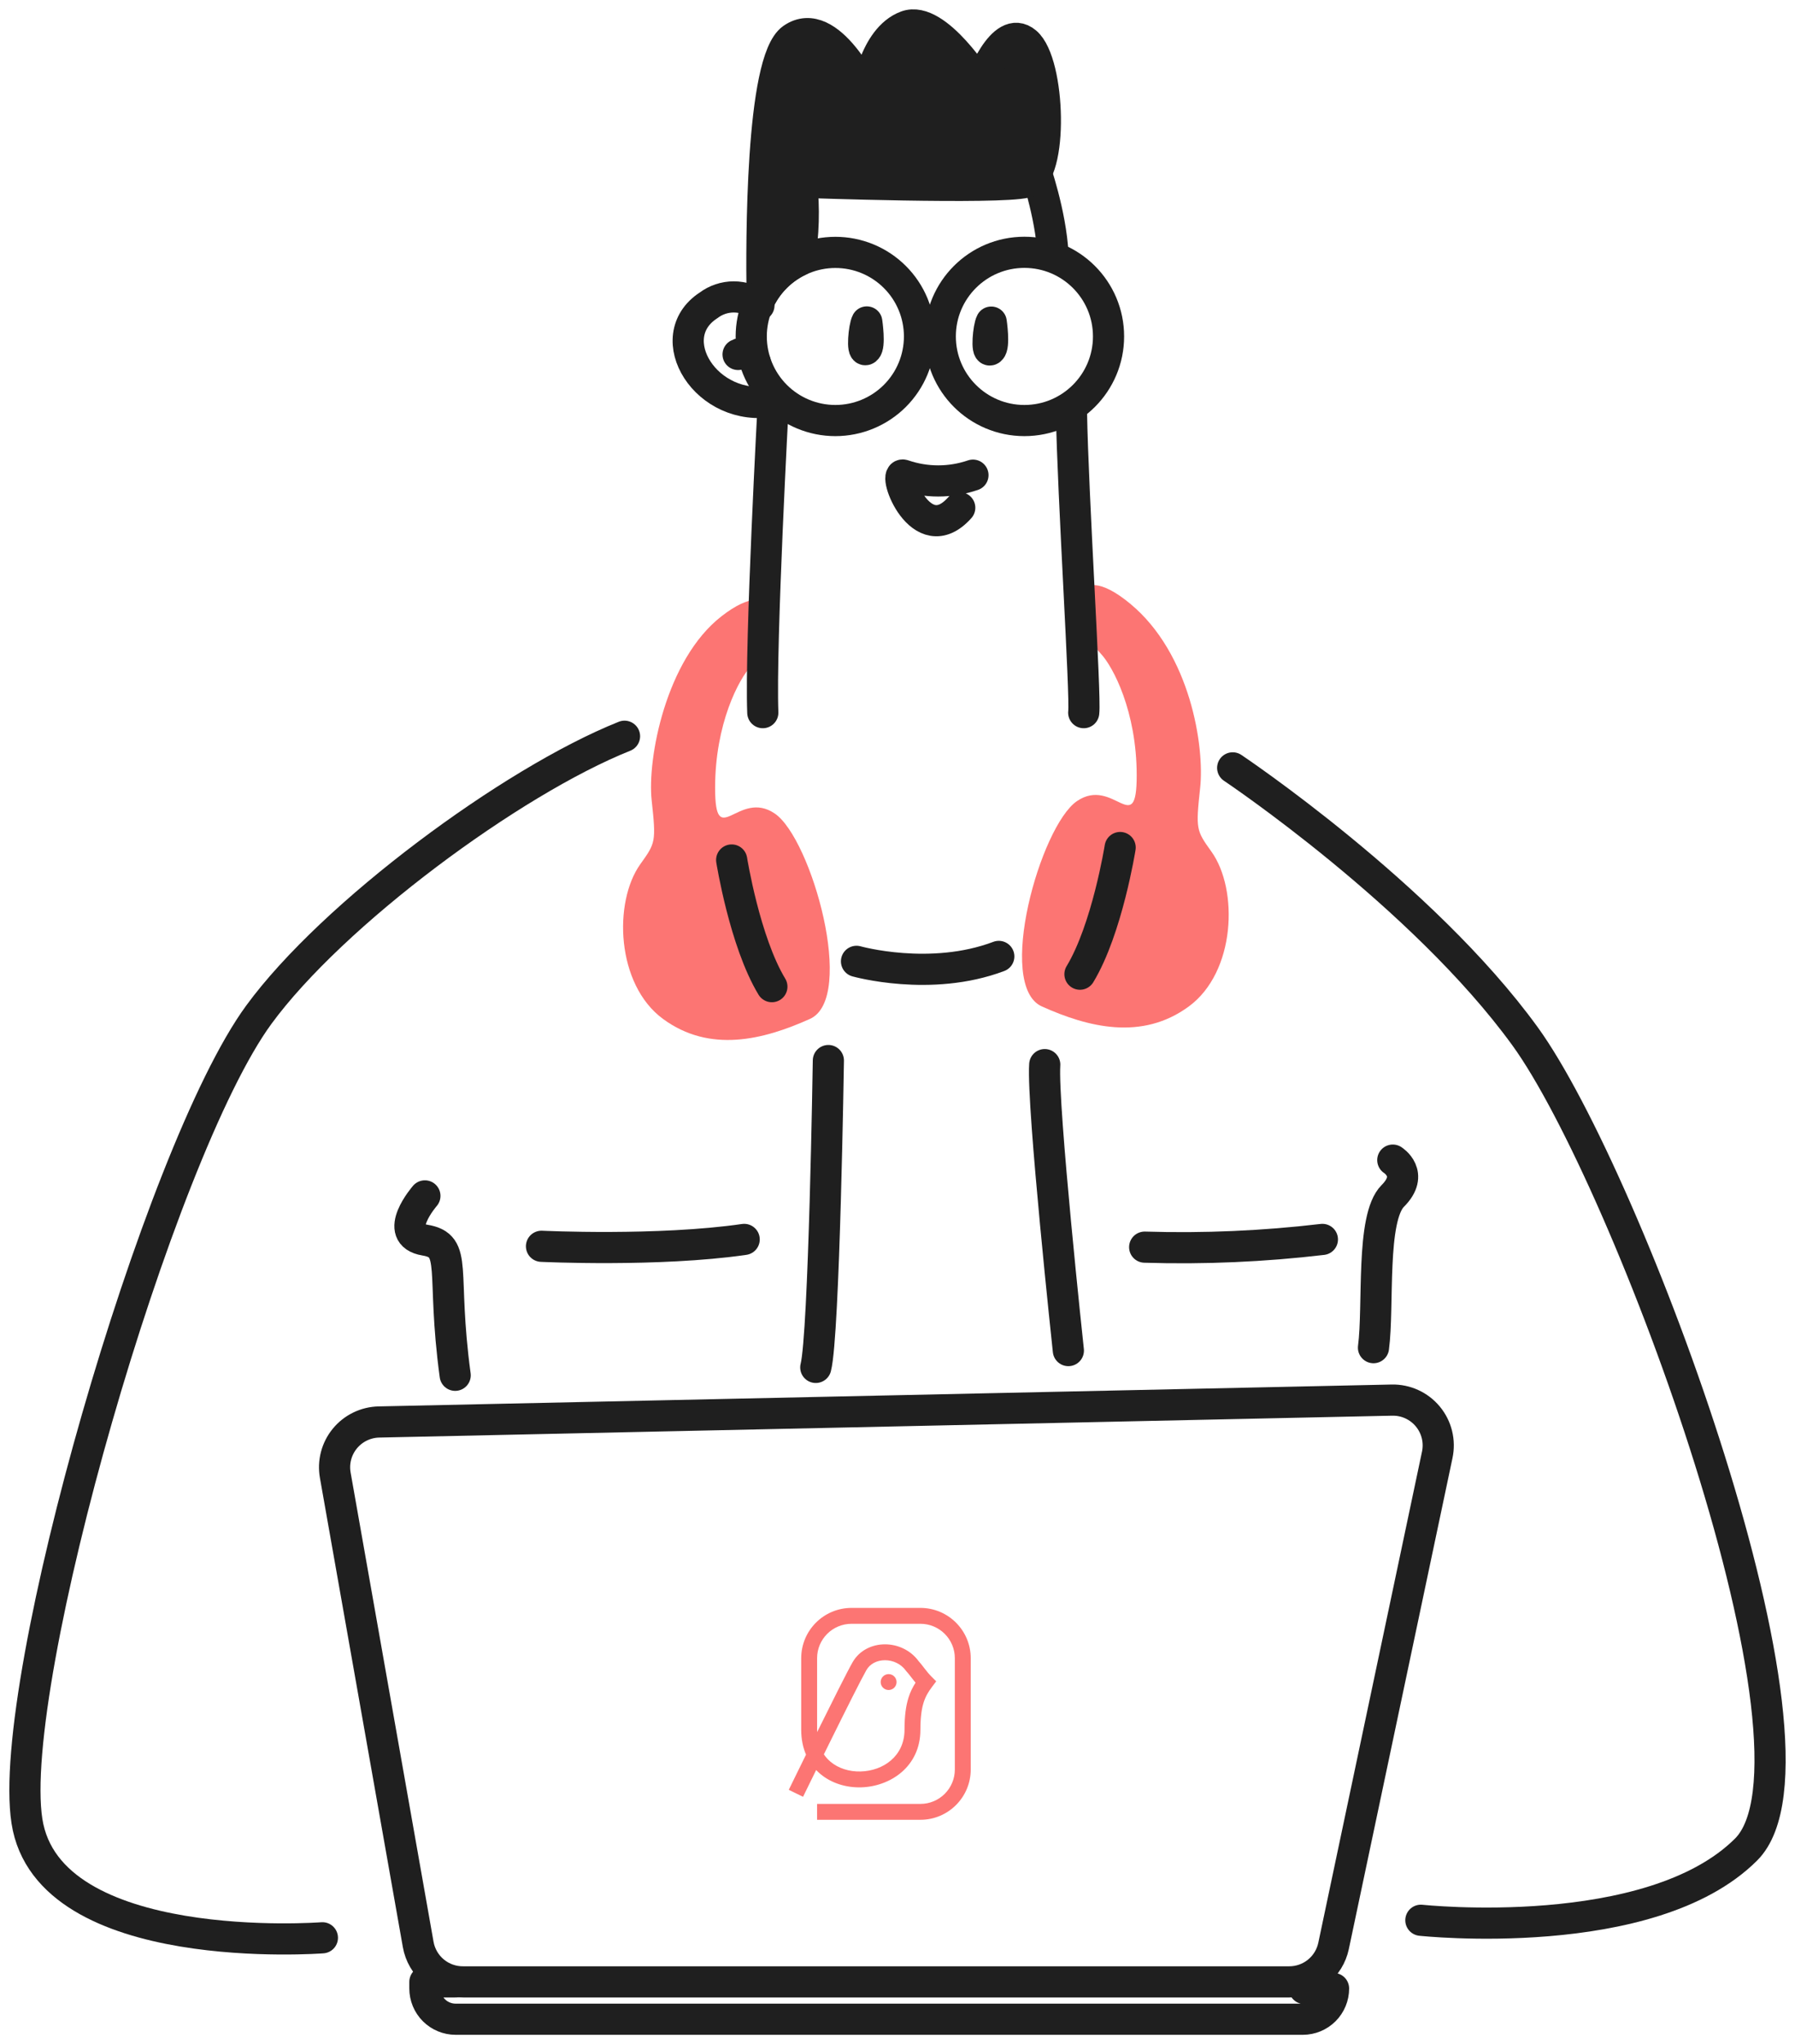 <svg width="144" height="164" viewBox="0 0 144 164" fill="none" xmlns="http://www.w3.org/2000/svg">
<path d="M51.373 69.325C52.59 67.627 52.641 67.548 52.279 64.216C51.916 60.885 53.403 52.922 57.883 49.44C62.512 45.843 63.136 50.379 60.252 53.439C59.271 54.48 57.368 58.065 57.368 63.208C57.368 68.351 59.225 63.268 62.16 65.273C65.096 67.277 68.704 80.069 64.976 81.746C61.248 83.423 56.95 84.511 53.187 81.746C49.423 78.981 49.197 72.362 51.373 69.325Z" fill="#FC7573"/>
<path d="M58.697 68.996C58.697 68.996 59.74 75.553 61.922 79.158" stroke="#1F1F1F" stroke-width="2.5" stroke-linecap="round" stroke-linejoin="round"/>
<path d="M97.184 68.325C95.968 66.627 95.917 66.547 96.279 63.216C96.641 59.885 95.5 52.439 90.674 48.44C85.849 44.441 85.422 49.379 88.305 52.439C89.286 53.48 91.189 57.065 91.189 62.208C91.189 67.351 89.332 62.268 86.397 64.272C83.462 66.277 79.853 79.069 83.582 80.746C87.31 82.423 91.607 83.511 95.371 80.746C99.134 77.981 99.36 71.362 97.184 68.325Z" fill="#FC7573"/>
<path d="M89.861 67.996C89.861 67.996 88.819 74.553 86.637 78.158" stroke="#1F1F1F" stroke-width="2.5" stroke-linecap="round" stroke-linejoin="round"/>
<path d="M69.537 25.829C69.537 25.829 69.819 27.764 69.475 28.032C69.13 28.301 69.31 26.249 69.537 25.829Z" stroke="#1F1F1F" stroke-width="2.5" stroke-linecap="round" stroke-linejoin="round"/>
<path d="M79.52 25.842C79.52 25.842 79.802 27.777 79.458 28.053C79.114 28.328 79.293 26.262 79.52 25.842Z" stroke="#1F1F1F" stroke-width="2.5" stroke-linecap="round" stroke-linejoin="round"/>
<path d="M85.954 33.01C86.071 39.855 87.111 55.825 86.939 57.175" stroke="#1F1F1F" stroke-width="2.5" stroke-linecap="round" stroke-linejoin="round"/>
<path d="M82.987 13.404C82.987 13.404 84.301 17.087 84.474 20.424" stroke="#1F1F1F" stroke-width="2.5" stroke-linecap="round" stroke-linejoin="round"/>
<path d="M62.041 32.184C62.041 32.184 60.981 51.645 61.194 57.175" stroke="#1F1F1F" stroke-width="2.5" stroke-linecap="round" stroke-linejoin="round"/>
<path d="M82.311 14.623C80.093 15.188 64.308 14.623 64.308 14.623C64.534 16.713 64.474 18.824 64.129 20.897C62.871 21.484 61.827 22.447 61.139 23.652C61.077 19.582 61.029 4.879 63.564 3.102C66.518 1.037 69.535 7.53 69.535 7.53C69.535 7.53 70.1 3.068 72.717 2.097C75.148 1.202 78.619 6.794 78.619 6.794C78.619 6.794 80.389 1.773 82.311 3.399C84.233 5.024 84.522 14.052 82.311 14.623Z" fill="#1F1F1F" stroke="#1F1F1F" stroke-width="2.5" stroke-linecap="round" stroke-linejoin="round"/>
<path d="M60.885 24.499C60.303 24.059 59.593 23.821 58.863 23.821C58.134 23.821 57.424 24.059 56.842 24.499C52.91 27.047 56.649 33.176 62.041 32.184" stroke="#1F1F1F" stroke-width="2.5" stroke-linecap="round" stroke-linejoin="round"/>
<path d="M25.863 155.466C25.863 155.466 3.862 157.16 2.16 146.1C0.459 135.04 12.673 92.475 20.759 81.416C26.683 73.314 41.03 62.693 50.101 59.068" stroke="#1F1F1F" stroke-width="2.5" stroke-linecap="round" stroke-linejoin="round"/>
<path d="M33.549 156.002L26.896 118.354C26.804 117.837 26.825 117.307 26.958 116.8C27.09 116.293 27.331 115.82 27.663 115.415C27.996 115.009 28.412 114.68 28.883 114.451C29.355 114.221 29.87 114.096 30.394 114.084L111.665 112.328C112.213 112.316 112.756 112.428 113.254 112.656C113.753 112.884 114.193 113.221 114.543 113.643C114.893 114.065 115.143 114.56 115.274 115.092C115.405 115.624 115.415 116.179 115.301 116.715L106.981 156.126C106.808 156.941 106.359 157.672 105.711 158.196C105.063 158.72 104.254 159.005 103.421 159.004H37.165C36.304 159.012 35.468 158.715 34.806 158.166C34.144 157.616 33.699 156.849 33.549 156.002V156.002Z" stroke="#1F1F1F" stroke-width="2.5" stroke-linecap="round" stroke-linejoin="round"/>
<g clip-path="url(#clip0_1772_14792)">
<path d="M71.288 135.587C71.64 135.587 71.925 135.302 71.925 134.95C71.925 134.598 71.64 134.312 71.288 134.312C70.936 134.312 70.65 134.598 70.65 134.95C70.65 135.302 70.936 135.587 71.288 135.587Z" fill="#FC7573"/>
<path fill-rule="evenodd" clip-rule="evenodd" d="M64.275 133.037C64.275 130.808 66.083 129 68.313 129H73.838C76.068 129 77.875 130.808 77.875 133.038V141.963C77.875 144.192 76.068 146 73.838 146H65.55V144.725H73.838C75.363 144.725 76.6 143.488 76.6 141.963V133.038C76.6 131.512 75.363 130.275 73.838 130.275H68.313C66.787 130.275 65.55 131.512 65.55 133.037V138.775C65.55 138.838 65.552 138.9 65.554 138.961C66.706 136.633 67.965 134.114 68.397 133.359C68.956 132.381 69.988 131.922 70.996 131.922C71.991 131.922 73.03 132.365 73.694 133.27C73.831 133.42 73.974 133.606 74.108 133.779C74.133 133.812 74.159 133.846 74.184 133.878C74.359 134.103 74.531 134.317 74.713 134.499L75.105 134.89L74.773 135.332C74.478 135.725 74.257 136.086 74.1 136.578C73.94 137.079 73.838 137.752 73.838 138.775C73.838 141.768 71.384 143.337 69.073 143.397C67.908 143.427 66.712 143.084 65.796 142.31C65.684 142.215 65.576 142.114 65.475 142.007C65.34 142.281 65.215 142.537 65.1 142.771C64.894 143.191 64.725 143.537 64.607 143.778L64.423 144.154C64.423 144.154 64.423 144.154 63.85 143.875C63.277 143.596 63.277 143.595 63.277 143.595L63.462 143.218C63.58 142.976 63.749 142.63 63.955 142.21C64.159 141.793 64.4 141.304 64.661 140.772C64.413 140.194 64.275 139.527 64.275 138.775L64.275 133.037ZM70.996 133.197C70.356 133.197 69.795 133.482 69.504 133.991C69.091 134.714 67.827 137.24 66.653 139.615C66.462 140.001 66.274 140.382 66.094 140.749C66.246 140.976 66.424 141.171 66.62 141.336C67.258 141.876 68.133 142.145 69.04 142.122C70.873 142.075 72.563 140.882 72.563 138.775C72.563 137.673 72.673 136.859 72.885 136.191C73.034 135.721 73.229 135.342 73.449 135C73.351 134.883 73.26 134.767 73.177 134.66C73.146 134.62 73.117 134.582 73.088 134.545C72.944 134.358 72.834 134.217 72.735 134.111L72.706 134.08L72.681 134.046C72.282 133.486 71.635 133.197 70.996 133.197Z" fill="#FC7573"/>
</g>
<path d="M98.89 61.605C98.89 61.605 114.11 71.788 122.34 83.136C130.571 94.485 147.742 140.728 140.077 148.385C132.411 156.043 113.986 154.06 113.986 154.06" stroke="#1F1F1F" stroke-width="2.5" stroke-linecap="round" stroke-linejoin="round"/>
<path d="M36.552 159.004H34.086V159.535C34.086 160.188 34.346 160.816 34.808 161.278C35.27 161.74 35.898 162 36.552 162H104.516C105.17 162 105.797 161.74 106.259 161.278C106.722 160.816 106.981 160.188 106.981 159.535H104.64" stroke="#1F1F1F" stroke-width="2.5" stroke-linecap="round" stroke-linejoin="round"/>
<path d="M66.454 85.086C66.454 85.086 66.119 107.125 65.444 109.706" stroke="#1F1F1F" stroke-width="2.5" stroke-linecap="round" stroke-linejoin="round"/>
<path d="M83.812 85.413C83.592 88.721 85.707 108.356 85.707 108.356" stroke="#1F1F1F" stroke-width="2.5" stroke-linecap="round" stroke-linejoin="round"/>
<path d="M34.086 95.945C34.086 95.945 31.386 99.044 34.086 99.492C36.785 99.939 35.373 101.923 36.516 110.338" stroke="#1F1F1F" stroke-width="2.5" stroke-linecap="round" stroke-linejoin="round"/>
<path d="M111.734 93.074C111.734 93.074 113.504 94.176 111.734 95.945C109.964 97.715 110.625 104.801 110.185 108.121" stroke="#1F1F1F" stroke-width="2.5" stroke-linecap="round" stroke-linejoin="round"/>
<path d="M78.053 38.121C76.246 38.74 74.283 38.74 72.475 38.121C71.546 37.797 73.876 44.223 76.993 40.736" stroke="#1F1F1F" stroke-width="2.5" stroke-linecap="round" stroke-linejoin="round"/>
<path d="M68.711 77.127C68.711 77.127 74.651 78.803 80.126 76.732" stroke="#1F1F1F" stroke-width="2.5" stroke-linecap="round" stroke-linejoin="round"/>
<path d="M73.765 26.991C73.765 28.781 73.054 30.498 71.788 31.763C70.522 33.029 68.805 33.74 67.015 33.74C65.225 33.74 63.508 33.029 62.242 31.763C60.977 30.498 60.266 28.781 60.266 26.991C60.267 25.203 60.979 23.488 62.245 22.224C63.511 20.96 65.226 20.25 67.015 20.25C67.901 20.249 68.779 20.422 69.598 20.761C70.416 21.099 71.161 21.596 71.787 22.222C72.414 22.848 72.912 23.591 73.251 24.41C73.59 25.228 73.765 26.105 73.765 26.991V26.991Z" stroke="#1F1F1F" stroke-width="2.5" stroke-linecap="round" stroke-linejoin="round"/>
<path d="M82.18 33.74C85.908 33.74 88.93 30.719 88.93 26.991C88.93 23.264 85.908 20.243 82.18 20.243C78.453 20.243 75.431 23.264 75.431 26.991C75.431 30.719 78.453 33.74 82.18 33.74Z" stroke="#1F1F1F" stroke-width="2.5" stroke-linecap="round" stroke-linejoin="round"/>
<path d="M60.588 29.058C60.588 29.058 59.941 28.025 59.211 28.438" stroke="#1F1F1F" stroke-width="2.5" stroke-linecap="round" stroke-linejoin="round"/>
<path d="M43.44 99.988C43.44 99.988 52.82 100.436 59.7 99.437" stroke="#1F1F1F" stroke-width="2.5" stroke-linecap="round" stroke-linejoin="round"/>
<path d="M91.829 100.057C96.59 100.203 101.355 99.996 106.086 99.437" stroke="#1F1F1F" stroke-width="2.5" stroke-linecap="round" stroke-linejoin="round"/>
<defs>
<clipPath id="clip0_1772_14792">
<rect width="14.875" height="17" fill="white" transform="translate(63 129)"/>
</clipPath>
</defs>
</svg>
